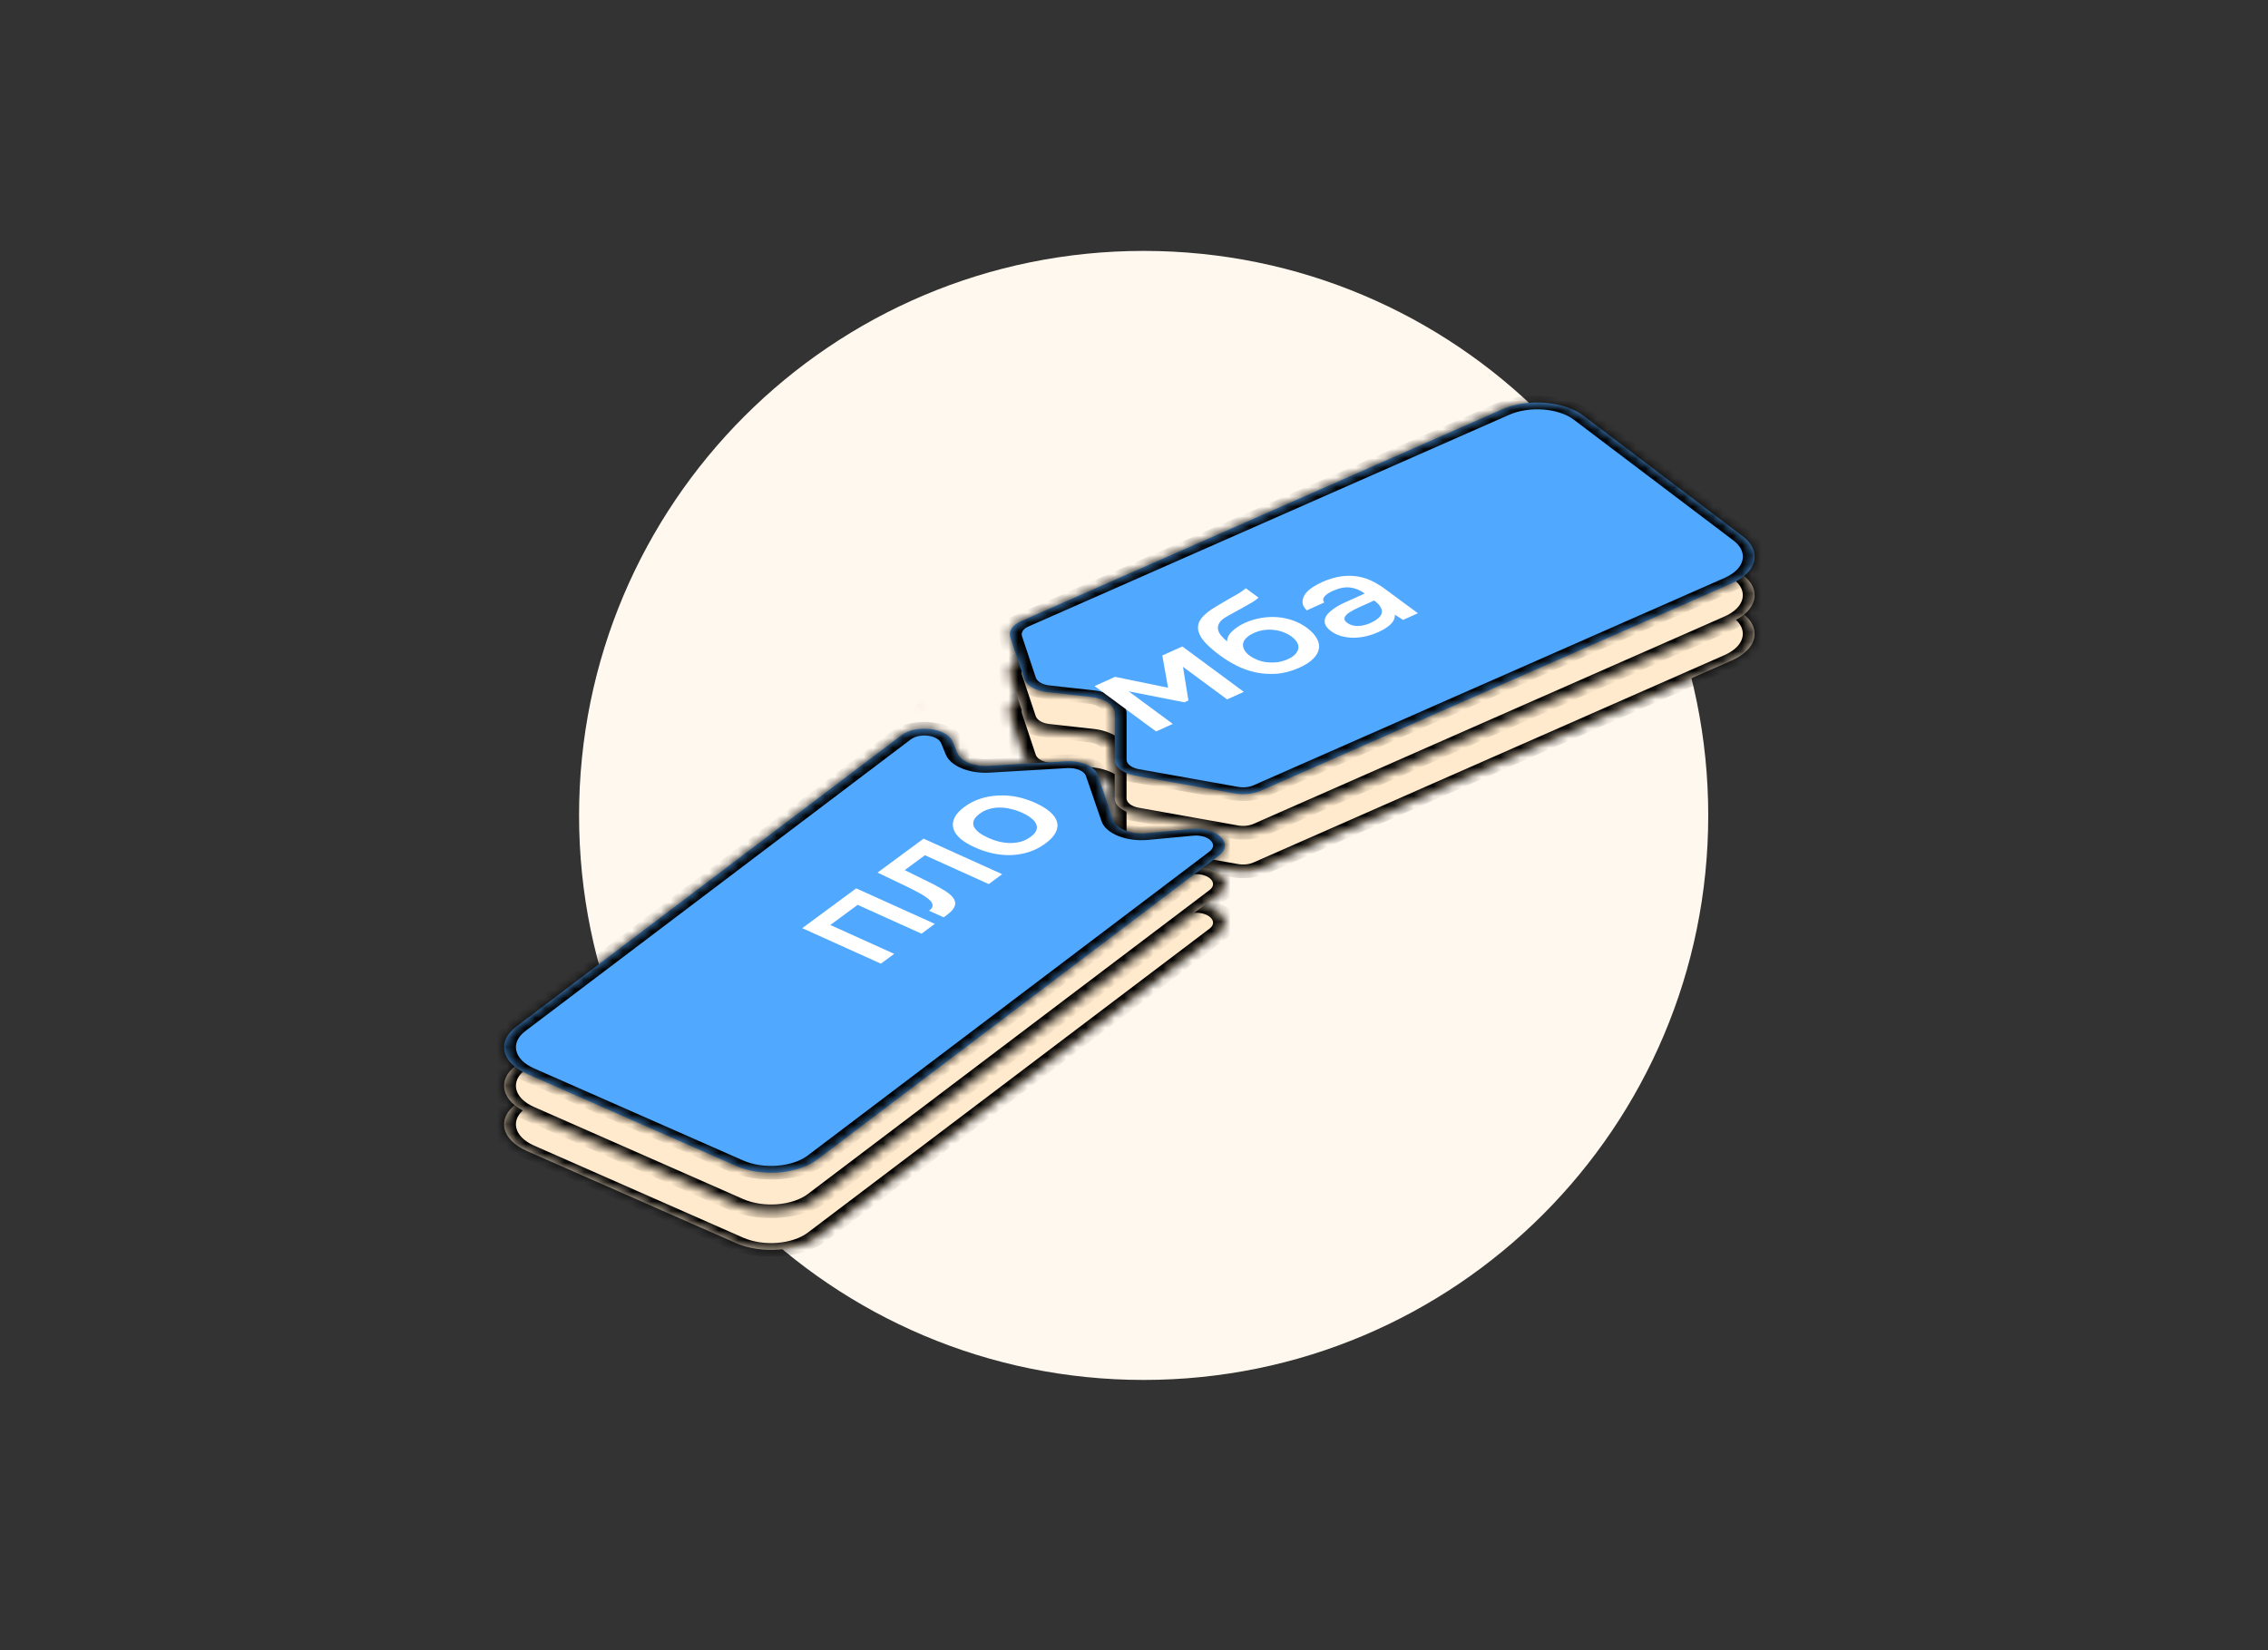 <svg width="235" height="171" viewBox="0 0 235 171" fill="none" xmlns="http://www.w3.org/2000/svg">
<rect x="0" y="0" width="235" height="171" fill="#333333" stroke="none"/>
<g clip-path="url(#clip0_3075_6399)">
<path d="M177 84.5C177 52.191 150.809 26 118.5 26C86.191 26 60 52.191 60 84.5C60 116.809 86.191 143 118.5 143C150.809 143 177 116.809 177 84.5Z" fill="#FFF8EE"/>
<mask id="mask0_3075_6399" style="mask-type:luminance" maskUnits="userSpaceOnUse" x="50" y="16" width="136" height="136">
<path d="M186 16H50V152H186V16Z" fill="white"/>
</mask>
<g mask="url(#mask0_3075_6399)">
<path fill-rule="evenodd" clip-rule="evenodd" d="M93.392 84.195C94.93 83.032 98.119 83.422 98.706 84.847L99.196 86.037C99.545 86.884 100.926 87.45 102.425 87.362L110.471 86.889C112.013 86.799 113.421 87.4 113.723 88.277L115.335 92.962C115.651 93.878 117.167 94.486 118.764 94.337L123.425 93.9C126.107 93.649 127.944 95.418 126.296 96.665L84.678 128.16C82.664 129.684 78.892 129.977 76.253 128.814L54.596 119.276C51.957 118.114 51.449 115.937 53.463 114.413L93.392 84.195Z" fill="#FFEACD"/>
<mask id="mask1_3075_6399" style="mask-type:luminance" maskUnits="userSpaceOnUse" x="52" y="83" width="75" height="47">
<path fill-rule="evenodd" clip-rule="evenodd" d="M93.392 84.195C94.93 83.032 98.119 83.422 98.706 84.847L99.196 86.037C99.545 86.884 100.926 87.45 102.425 87.362L110.471 86.889C112.013 86.799 113.421 87.4 113.723 88.277L115.335 92.962C115.651 93.878 117.167 94.486 118.764 94.337L123.425 93.9C126.107 93.649 127.944 95.418 126.296 96.665L84.678 128.16C82.664 129.684 78.892 129.977 76.253 128.814L54.596 119.276C51.957 118.114 51.449 115.937 53.463 114.413L93.392 84.195Z" fill="white"/>
</mask>
<g mask="url(#mask1_3075_6399)">
<path d="M100.388 85.874L99.897 84.683L97.514 85.01L98.005 86.201L100.388 85.874ZM110.347 86.186L102.301 86.659L102.549 88.066L110.595 87.593L110.347 86.186ZM116.537 92.825L114.924 88.14L112.522 88.415L114.134 93.1L116.537 92.825ZM123.229 93.203L118.568 93.639L118.96 95.035L123.621 94.599L123.229 93.203ZM125.322 96.237L83.704 127.731L85.652 128.589L127.269 97.094L125.322 96.237ZM83.704 127.731C82.101 128.944 79.098 129.178 76.996 128.252L75.51 129.376C78.688 130.776 83.228 130.423 85.652 128.589L83.704 127.731ZM76.996 128.252L55.339 118.714L53.853 119.839L75.51 129.376L76.996 128.252ZM55.339 118.714C53.237 117.789 52.833 116.055 54.437 114.842L52.489 113.984C50.065 115.818 50.676 118.439 53.853 119.839L55.339 118.714ZM54.437 114.842L94.366 84.625L92.419 83.767L52.489 113.984L54.437 114.842ZM123.621 94.599C125.21 94.45 126.298 95.498 125.322 96.237L127.269 97.094C129.589 95.339 127.004 92.849 123.229 93.203L123.621 94.599ZM114.134 93.1C114.578 94.39 116.712 95.245 118.96 95.035L118.568 93.639C117.622 93.728 116.724 93.368 116.537 92.825L114.134 93.1ZM110.595 87.593C111.508 87.539 112.343 87.895 112.522 88.415L114.924 88.14C114.499 86.905 112.517 86.059 110.347 86.186L110.595 87.593ZM99.897 84.683C99.072 82.679 94.583 82.129 92.419 83.767L94.366 84.625C95.277 83.935 97.167 84.167 97.514 85.01L99.897 84.683ZM98.005 86.201C98.495 87.393 100.439 88.19 102.549 88.066L102.301 86.659C101.412 86.711 100.595 86.376 100.388 85.874L98.005 86.201Z" fill="black"/>
</g>
<path fill-rule="evenodd" clip-rule="evenodd" d="M104.689 74.064C104.473 73.417 104.91 72.756 105.817 72.356L155.631 50.418C158.271 49.256 162.042 49.549 164.056 51.073L180.577 63.575C182.591 65.099 182.083 67.276 179.444 68.439L130.628 89.937C129.855 90.278 128.845 90.381 127.917 90.215L117.62 88.377C116.361 88.152 115.502 87.48 115.502 86.719V81.931C115.502 81.1 114.48 80.385 113.065 80.228L108.499 79.721C107.292 79.586 106.349 79.042 106.116 78.345L104.689 74.064ZM95.152 77.121C95.132 77.132 95.099 77.131 95.082 77.118C95.066 77.106 95.07 77.089 95.091 77.08L95.641 76.838L95.152 77.121Z" fill="#FFEACD"/>
<mask id="mask2_3075_6399" style="mask-type:luminance" maskUnits="userSpaceOnUse" x="95" y="49" width="87" height="42">
<path fill-rule="evenodd" clip-rule="evenodd" d="M104.689 74.064C104.473 73.417 104.91 72.756 105.817 72.356L155.631 50.418C158.271 49.256 162.042 49.549 164.056 51.073L180.577 63.575C182.591 65.099 182.083 67.276 179.444 68.439L130.628 89.937C129.855 90.278 128.845 90.381 127.917 90.215L117.62 88.377C116.361 88.152 115.502 87.48 115.502 86.719V81.931C115.502 81.1 114.48 80.385 113.065 80.228L108.499 79.721C107.292 79.586 106.349 79.042 106.116 78.345L104.689 74.064ZM95.152 77.121C95.132 77.132 95.099 77.131 95.082 77.118C95.066 77.106 95.07 77.089 95.091 77.08L95.641 76.838L95.152 77.121Z" fill="white"/>
</mask>
<g mask="url(#mask2_3075_6399)">
<path d="M95.641 76.838L94.899 76.276L96.509 77.337L95.641 76.838ZM156.374 50.98L106.56 72.919L105.074 71.794L154.888 49.856L156.374 50.98ZM163.082 51.502C161.479 50.288 158.476 50.055 156.374 50.98L154.888 49.856C158.066 48.457 162.606 48.81 165.03 50.644L163.082 51.502ZM179.603 64.004L163.082 51.502L165.03 50.644L181.551 63.147L179.603 64.004ZM178.701 67.877C180.803 66.951 181.207 65.217 179.603 64.004L181.551 63.147C183.975 64.981 183.364 67.602 180.187 69.001L178.701 67.877ZM129.885 89.375L178.701 67.877L180.187 69.001L131.371 90.499L129.885 89.375ZM127.555 90.891L117.258 89.052L117.982 87.701L128.279 89.54L127.555 90.891ZM114.278 86.719V81.931H116.727V86.719H114.278ZM112.833 80.922L108.268 80.415L108.731 79.026L113.296 79.533L112.833 80.922ZM104.913 78.478L103.486 74.198L105.891 73.93L107.319 78.211L104.913 78.478ZM96.384 77.4L95.834 77.642L94.348 76.518L94.899 76.276L96.384 77.4ZM96.509 77.337L96.02 77.62L94.285 76.622L94.774 76.338L96.509 77.337ZM96.056 76.689C95.623 76.362 94.789 76.33 94.285 76.622L96.02 77.62C95.476 77.935 94.576 77.901 94.108 77.547L96.056 76.689ZM94.108 77.547C93.682 77.225 93.79 76.764 94.348 76.518L95.834 77.642C96.351 77.415 96.451 76.988 96.056 76.689L94.108 77.547ZM108.268 80.415C106.569 80.226 105.241 79.459 104.913 78.478L107.319 78.211C107.457 78.624 108.016 78.947 108.731 79.026L108.268 80.415ZM114.278 81.931C114.278 81.439 113.672 81.015 112.833 80.922L113.296 79.533C115.288 79.755 116.727 80.761 116.727 81.931H114.278ZM131.371 90.499C130.283 90.978 128.862 91.124 127.555 90.891L128.279 89.54C128.829 89.638 129.427 89.577 129.885 89.375L131.371 90.499ZM117.258 89.052C115.486 88.736 114.278 87.79 114.278 86.719H116.727C116.727 87.17 117.236 87.568 117.982 87.701L117.258 89.052ZM106.56 72.919C106.023 73.155 105.764 73.547 105.891 73.93L103.486 74.198C103.182 73.287 103.798 72.356 105.074 71.794L106.56 72.919Z" fill="black"/>
</g>
<path d="M99.921 91.619C100.429 91.244 100.979 90.96 101.573 90.767C102.166 90.575 102.781 90.464 103.418 90.436C104.053 90.396 104.697 90.442 105.349 90.574C106.002 90.705 106.642 90.913 107.271 91.197C107.91 91.486 108.419 91.797 108.797 92.131C109.173 92.454 109.414 92.798 109.519 93.162C109.624 93.526 109.577 93.898 109.378 94.278C109.186 94.652 108.833 95.029 108.317 95.41C107.809 95.785 107.263 96.071 106.68 96.268C106.087 96.461 105.477 96.574 104.85 96.607C104.221 96.63 103.58 96.576 102.928 96.444C102.284 96.307 101.647 96.096 101.018 95.812C100.389 95.528 99.882 95.222 99.496 94.894C99.118 94.56 98.881 94.214 98.786 93.854C98.681 93.49 98.719 93.119 98.9 92.74C99.081 92.362 99.421 91.988 99.921 91.619ZM106.786 94.719C107.1 94.487 107.3 94.26 107.383 94.039C107.465 93.807 107.455 93.587 107.355 93.379C107.263 93.165 107.09 92.962 106.835 92.77C106.588 92.572 106.279 92.389 105.908 92.222C105.537 92.054 105.155 91.925 104.763 91.834C104.369 91.733 103.98 91.682 103.598 91.682C103.224 91.676 102.857 91.726 102.497 91.832C102.145 91.933 101.812 92.099 101.498 92.331C101.192 92.557 100.992 92.784 100.901 93.011C100.817 93.232 100.821 93.45 100.913 93.664C101.013 93.872 101.192 94.077 101.449 94.28C101.704 94.472 102.017 94.652 102.388 94.819C102.759 94.987 103.137 95.119 103.521 95.216C103.913 95.306 104.296 95.355 104.67 95.361C105.053 95.36 105.425 95.313 105.787 95.217C106.147 95.111 106.48 94.945 106.786 94.719Z" fill="black"/>
<path d="M95.074 100.439C94.414 100.093 93.742 99.761 93.059 99.444C92.375 99.115 91.664 98.775 90.928 98.423L95.693 94.906L103.842 98.586L102.451 99.612L95.833 96.624L93.74 98.168C94.23 98.408 94.718 98.648 95.207 98.888C95.694 99.118 96.173 99.353 96.643 99.594C96.821 99.684 97.026 99.796 97.26 99.93C97.491 100.053 97.719 100.185 97.945 100.325C98.16 100.461 98.349 100.604 98.511 100.754C98.663 100.899 98.783 101.049 98.872 101.205C99.012 101.469 99.013 101.738 98.875 102.012C98.735 102.274 98.484 102.54 98.121 102.808L97.782 103.058L96.267 102.373C96.509 102.195 96.63 102.019 96.631 101.847C96.629 101.664 96.552 101.495 96.397 101.339C96.241 101.172 96.045 101.017 95.809 100.872C95.571 100.716 95.326 100.572 95.074 100.439Z" fill="black"/>
<path d="M91.274 107.86L83.125 104.181L88.713 100.057L96.861 103.736L95.483 104.754L88.865 101.766L86.034 103.854L92.652 106.843L91.274 107.86Z" fill="black"/>
<path fill-rule="evenodd" clip-rule="evenodd" d="M93.392 80.195C94.93 79.032 98.119 79.422 98.706 80.847L99.196 82.037C99.545 82.884 100.926 83.45 102.425 83.362L110.471 82.889C112.013 82.799 113.421 83.4 113.723 84.277L115.335 88.962C115.651 89.878 117.167 90.486 118.764 90.337L123.425 89.9C126.107 89.649 127.944 91.418 126.296 92.665L84.678 124.16C82.664 125.684 78.892 125.977 76.253 124.814L54.596 115.276C51.957 114.114 51.449 111.937 53.463 110.413L93.392 80.195Z" fill="#FFEACD"/>
<mask id="mask3_3075_6399" style="mask-type:luminance" maskUnits="userSpaceOnUse" x="52" y="79" width="75" height="47">
<path fill-rule="evenodd" clip-rule="evenodd" d="M93.392 80.195C94.93 79.032 98.119 79.422 98.706 80.847L99.196 82.037C99.545 82.884 100.926 83.45 102.425 83.362L110.471 82.889C112.013 82.799 113.421 83.4 113.723 84.277L115.335 88.962C115.651 89.878 117.167 90.486 118.764 90.337L123.425 89.9C126.107 89.649 127.944 91.418 126.296 92.665L84.678 124.16C82.664 125.684 78.892 125.977 76.253 124.814L54.596 115.276C51.957 114.114 51.449 111.937 53.463 110.413L93.392 80.195Z" fill="white"/>
</mask>
<g mask="url(#mask3_3075_6399)">
<path d="M100.388 81.874L99.897 80.683L97.514 81.01L98.005 82.201L100.388 81.874ZM110.347 82.186L102.301 82.659L102.549 84.066L110.595 83.593L110.347 82.186ZM116.537 88.825L114.924 84.14L112.522 84.415L114.134 89.1L116.537 88.825ZM123.229 89.203L118.568 89.639L118.96 91.035L123.621 90.599L123.229 89.203ZM125.322 92.237L83.704 123.731L85.652 124.589L127.269 93.094L125.322 92.237ZM83.704 123.731C82.101 124.944 79.098 125.178 76.996 124.252L75.51 125.376C78.688 126.776 83.228 126.423 85.652 124.589L83.704 123.731ZM76.996 124.252L55.339 114.714L53.853 115.839L75.51 125.376L76.996 124.252ZM55.339 114.714C53.237 113.789 52.833 112.055 54.437 110.842L52.489 109.984C50.065 111.818 50.676 114.439 53.853 115.839L55.339 114.714ZM54.437 110.842L94.366 80.625L92.419 79.767L52.489 109.984L54.437 110.842ZM123.621 90.599C125.21 90.45 126.298 91.498 125.322 92.237L127.269 93.094C129.589 91.339 127.004 88.849 123.229 89.203L123.621 90.599ZM114.134 89.1C114.578 90.39 116.712 91.245 118.96 91.035L118.568 89.639C117.622 89.728 116.724 89.368 116.537 88.825L114.134 89.1ZM110.595 83.593C111.508 83.539 112.343 83.895 112.522 84.415L114.924 84.14C114.499 82.905 112.517 82.059 110.347 82.186L110.595 83.593ZM99.897 80.683C99.072 78.679 94.583 78.129 92.419 79.767L94.366 80.625C95.277 79.935 97.167 80.167 97.514 81.01L99.897 80.683ZM98.005 82.201C98.495 83.393 100.439 84.19 102.549 84.066L102.301 82.659C101.412 82.711 100.595 82.376 100.388 81.874L98.005 82.201Z" fill="black"/>
</g>
<path fill-rule="evenodd" clip-rule="evenodd" d="M104.689 70.064C104.473 69.417 104.91 68.756 105.817 68.356L155.631 46.418C158.271 45.256 162.042 45.549 164.056 47.073L180.577 59.575C182.591 61.099 182.083 63.276 179.444 64.439L130.628 85.937C129.855 86.278 128.845 86.381 127.917 86.215L117.62 84.377C116.361 84.152 115.502 83.48 115.502 82.719V77.931C115.502 77.1 114.48 76.385 113.065 76.228L108.499 75.721C107.292 75.586 106.349 75.042 106.116 74.345L104.689 70.064ZM95.152 73.121C95.132 73.132 95.099 73.131 95.082 73.118C95.066 73.106 95.07 73.089 95.091 73.08L95.641 72.838L95.152 73.121Z" fill="#FFEACD"/>
<mask id="mask4_3075_6399" style="mask-type:luminance" maskUnits="userSpaceOnUse" x="95" y="45" width="87" height="42">
<path fill-rule="evenodd" clip-rule="evenodd" d="M104.689 70.064C104.473 69.417 104.91 68.756 105.817 68.356L155.631 46.418C158.271 45.256 162.042 45.549 164.056 47.073L180.577 59.575C182.591 61.099 182.083 63.276 179.444 64.439L130.628 85.937C129.855 86.278 128.845 86.381 127.917 86.215L117.62 84.377C116.361 84.152 115.502 83.48 115.502 82.719V77.931C115.502 77.1 114.48 76.385 113.065 76.228L108.499 75.721C107.292 75.586 106.349 75.042 106.116 74.345L104.689 70.064ZM95.152 73.121C95.132 73.132 95.099 73.131 95.082 73.118C95.066 73.106 95.07 73.089 95.091 73.08L95.641 72.838L95.152 73.121Z" fill="white"/>
</mask>
<g mask="url(#mask4_3075_6399)">
<path d="M95.641 72.838L94.899 72.276L96.509 73.337L95.641 72.838ZM156.374 46.98L106.56 68.919L105.074 67.794L154.888 45.856L156.374 46.98ZM163.082 47.502C161.479 46.288 158.476 46.055 156.374 46.98L154.888 45.856C158.066 44.457 162.606 44.81 165.03 46.644L163.082 47.502ZM179.603 60.004L163.082 47.502L165.03 46.644L181.551 59.147L179.603 60.004ZM178.701 63.877C180.803 62.951 181.207 61.217 179.603 60.004L181.551 59.147C183.975 60.981 183.364 63.602 180.187 65.001L178.701 63.877ZM129.885 85.375L178.701 63.877L180.187 65.001L131.371 86.499L129.885 85.375ZM127.555 86.891L117.258 85.052L117.982 83.701L128.279 85.54L127.555 86.891ZM114.278 82.719V77.931H116.727V82.719H114.278ZM112.833 76.922L108.268 76.415L108.731 75.026L113.296 75.533L112.833 76.922ZM104.913 74.478L103.486 70.198L105.891 69.93L107.319 74.211L104.913 74.478ZM96.384 73.4L95.834 73.642L94.348 72.518L94.899 72.276L96.384 73.4ZM96.509 73.337L96.02 73.62L94.285 72.622L94.774 72.338L96.509 73.337ZM96.056 72.689C95.623 72.362 94.789 72.33 94.285 72.622L96.02 73.62C95.476 73.935 94.576 73.901 94.108 73.547L96.056 72.689ZM94.108 73.547C93.682 73.225 93.79 72.764 94.348 72.518L95.834 73.642C96.351 73.415 96.451 72.988 96.056 72.689L94.108 73.547ZM108.268 76.415C106.569 76.226 105.241 75.459 104.913 74.478L107.319 74.211C107.457 74.624 108.016 74.947 108.731 75.026L108.268 76.415ZM114.278 77.931C114.278 77.439 113.672 77.015 112.833 76.922L113.296 75.533C115.288 75.755 116.727 76.761 116.727 77.931H114.278ZM131.371 86.499C130.283 86.978 128.862 87.124 127.555 86.891L128.279 85.54C128.829 85.638 129.427 85.577 129.885 85.375L131.371 86.499ZM117.258 85.052C115.486 84.736 114.278 83.79 114.278 82.719H116.727C116.727 83.17 117.236 83.568 117.982 83.701L117.258 85.052ZM106.56 68.919C106.023 69.155 105.764 69.547 105.891 69.93L103.486 70.198C103.182 69.287 103.798 68.356 105.074 67.794L106.56 68.919Z" fill="black"/>
</g>
<path d="M99.921 87.619C100.429 87.244 100.979 86.96 101.573 86.767C102.166 86.575 102.781 86.464 103.418 86.436C104.053 86.396 104.697 86.442 105.349 86.574C106.002 86.705 106.642 86.913 107.271 87.197C107.91 87.486 108.419 87.797 108.797 88.131C109.173 88.454 109.414 88.798 109.519 89.162C109.624 89.526 109.577 89.898 109.378 90.278C109.186 90.652 108.833 91.029 108.317 91.41C107.809 91.785 107.263 92.071 106.68 92.268C106.087 92.461 105.477 92.574 104.85 92.607C104.221 92.63 103.58 92.576 102.928 92.444C102.284 92.307 101.647 92.096 101.018 91.812C100.389 91.528 99.882 91.222 99.496 90.894C99.118 90.56 98.881 90.214 98.786 89.854C98.681 89.49 98.719 89.119 98.9 88.74C99.081 88.362 99.421 87.988 99.921 87.619ZM106.786 90.719C107.1 90.487 107.3 90.26 107.383 90.039C107.465 89.807 107.455 89.587 107.355 89.379C107.263 89.165 107.09 88.962 106.835 88.77C106.588 88.572 106.279 88.389 105.908 88.222C105.537 88.054 105.155 87.925 104.763 87.834C104.369 87.733 103.98 87.682 103.598 87.682C103.224 87.676 102.857 87.726 102.497 87.832C102.145 87.933 101.812 88.099 101.498 88.331C101.192 88.557 100.992 88.784 100.901 89.011C100.817 89.232 100.821 89.45 100.913 89.664C101.013 89.872 101.192 90.077 101.449 90.28C101.704 90.472 102.017 90.652 102.388 90.819C102.759 90.987 103.137 91.119 103.521 91.216C103.913 91.306 104.296 91.355 104.67 91.361C105.053 91.36 105.425 91.313 105.787 91.217C106.147 91.111 106.48 90.945 106.786 90.719Z" fill="black"/>
<path d="M95.074 96.44C94.414 96.093 93.742 95.761 93.059 95.444C92.375 95.115 91.664 94.775 90.928 94.423L95.693 90.906L103.842 94.586L102.451 95.612L95.833 92.624L93.74 94.168C94.23 94.408 94.718 94.648 95.207 94.888C95.694 95.118 96.173 95.353 96.643 95.594C96.821 95.684 97.026 95.796 97.26 95.93C97.491 96.054 97.719 96.186 97.945 96.326C98.16 96.461 98.349 96.604 98.511 96.754C98.663 96.9 98.783 97.05 98.872 97.205C99.012 97.47 99.013 97.739 98.875 98.012C98.735 98.275 98.484 98.54 98.121 98.808L97.782 99.058L96.267 98.374C96.509 98.195 96.63 98.02 96.631 97.847C96.629 97.665 96.552 97.495 96.397 97.339C96.241 97.173 96.045 97.017 95.809 96.872C95.571 96.717 95.326 96.573 95.074 96.44Z" fill="black"/>
<path d="M91.274 103.86L83.125 100.181L88.713 96.057L96.861 99.736L95.483 100.754L88.865 97.765L86.034 99.854L92.652 102.843L91.274 103.86Z" fill="black"/>
<path fill-rule="evenodd" clip-rule="evenodd" d="M93.392 76.197C94.93 75.034 98.119 75.424 98.706 76.848L99.196 78.039C99.545 78.886 100.926 79.452 102.425 79.364L110.471 78.891C112.013 78.801 113.421 79.402 113.723 80.279L115.335 84.964C115.651 85.88 117.167 86.488 118.764 86.338L123.425 85.902C126.107 85.651 127.944 87.42 126.296 88.667L84.678 120.162C82.664 121.686 78.892 121.979 76.253 120.816L54.596 111.278C51.957 110.116 51.449 107.939 53.463 106.415L93.392 76.197Z" fill="#51A8FF"/>
<mask id="mask5_3075_6399" style="mask-type:luminance" maskUnits="userSpaceOnUse" x="52" y="75" width="75" height="47">
<path fill-rule="evenodd" clip-rule="evenodd" d="M93.392 76.197C94.93 75.034 98.119 75.424 98.706 76.848L99.196 78.039C99.545 78.886 100.926 79.452 102.425 79.364L110.471 78.891C112.013 78.801 113.421 79.402 113.723 80.279L115.335 84.964C115.651 85.88 117.167 86.488 118.764 86.338L123.425 85.902C126.107 85.651 127.944 87.42 126.296 88.667L84.678 120.162C82.664 121.686 78.892 121.979 76.253 120.816L54.596 111.278C51.957 110.116 51.449 107.939 53.463 106.415L93.392 76.197Z" fill="white"/>
</mask>
<g mask="url(#mask5_3075_6399)">
<path d="M100.388 77.876L99.897 76.685L97.514 77.012L98.005 78.203L100.388 77.876ZM110.347 78.188L102.301 78.661L102.549 80.068L110.595 79.595L110.347 78.188ZM116.537 84.826L114.924 80.142L112.522 80.417L114.134 85.102L116.537 84.826ZM123.229 85.205L118.568 85.641L118.96 87.037L123.621 86.6L123.229 85.205ZM125.322 88.239L83.704 119.733L85.652 120.591L127.269 89.096L125.322 88.239ZM83.704 119.733C82.101 120.946 79.098 121.18 76.996 120.254L75.51 121.378C78.688 122.778 83.228 122.425 85.652 120.591L83.704 119.733ZM76.996 120.254L55.339 110.716L53.853 111.841L75.51 121.378L76.996 120.254ZM55.339 110.716C53.237 109.791 52.833 108.057 54.437 106.844L52.489 105.986C50.065 107.82 50.676 110.441 53.853 111.841L55.339 110.716ZM54.437 106.844L94.366 76.627L92.419 75.769L52.489 105.986L54.437 106.844ZM123.621 86.6C125.21 86.452 126.298 87.5 125.322 88.239L127.269 89.096C129.589 87.341 127.004 84.851 123.229 85.205L123.621 86.6ZM114.134 85.102C114.578 86.392 116.712 87.247 118.96 87.037L118.568 85.641C117.622 85.73 116.724 85.369 116.537 84.826L114.134 85.102ZM110.595 79.595C111.508 79.541 112.343 79.897 112.522 80.417L114.924 80.142C114.499 78.907 112.517 78.061 110.347 78.188L110.595 79.595ZM99.897 76.685C99.072 74.681 94.583 74.131 92.419 75.769L94.366 76.627C95.277 75.937 97.167 76.169 97.514 77.012L99.897 76.685ZM98.005 78.203C98.495 79.395 100.439 80.192 102.549 80.068L102.301 78.661C101.412 78.713 100.595 78.378 100.388 77.876L98.005 78.203Z" fill="black"/>
</g>
<path fill-rule="evenodd" clip-rule="evenodd" d="M104.693 66.066C104.477 65.419 104.914 64.758 105.821 64.358L155.635 42.42C158.274 41.258 162.046 41.551 164.06 43.075L180.581 55.577C182.595 57.101 182.087 59.278 179.448 60.441L130.632 81.939C129.859 82.279 128.849 82.383 127.921 82.217L117.624 80.379C116.365 80.154 115.506 79.482 115.506 78.721V73.933C115.506 73.102 114.484 72.387 113.069 72.23L108.503 71.722C107.296 71.588 106.352 71.043 106.12 70.347L104.693 66.066Z" fill="#51A8FF"/>
<mask id="mask6_3075_6399" style="mask-type:luminance" maskUnits="userSpaceOnUse" x="104" y="41" width="78" height="42">
<path fill-rule="evenodd" clip-rule="evenodd" d="M104.693 66.066C104.477 65.419 104.914 64.758 105.821 64.358L155.635 42.42C158.274 41.258 162.046 41.551 164.06 43.075L180.581 55.577C182.595 57.101 182.087 59.278 179.448 60.441L130.632 81.939C129.859 82.279 128.849 82.383 127.921 82.217L117.624 80.379C116.365 80.154 115.506 79.482 115.506 78.721V73.933C115.506 73.102 114.484 72.387 113.069 72.23L108.503 71.722C107.296 71.588 106.352 71.043 106.12 70.347L104.693 66.066Z" fill="white"/>
</mask>
<g mask="url(#mask6_3075_6399)">
<path d="M156.379 42.983L106.565 64.921L105.079 63.796L154.893 41.858L156.379 42.983ZM163.087 43.503C161.484 42.29 158.481 42.057 156.379 42.983L154.893 41.858C158.07 40.459 162.611 40.812 165.034 42.646L163.087 43.503ZM179.608 56.006L163.087 43.503L165.034 42.646L181.556 55.148L179.608 56.006ZM178.706 59.879C180.807 58.953 181.211 57.219 179.608 56.006L181.556 55.148C183.98 56.983 183.369 59.604 180.192 61.003L178.706 59.879ZM129.89 81.377L178.706 59.879L180.192 61.003L131.376 82.501L129.89 81.377ZM127.56 82.893L117.263 81.054L117.986 79.703L128.284 81.542L127.56 82.893ZM114.282 78.721V73.933H116.732V78.721H114.282ZM112.838 72.924L108.273 72.417L108.736 71.028L113.301 71.535L112.838 72.924ZM104.918 70.48L103.491 66.199L105.896 65.932L107.324 70.213L104.918 70.48ZM108.273 72.417C106.574 72.228 105.245 71.461 104.918 70.48L107.324 70.213C107.461 70.626 108.021 70.949 108.736 71.028L108.273 72.417ZM114.282 73.933C114.282 73.441 113.677 73.017 112.838 72.924L113.301 71.535C115.293 71.757 116.732 72.763 116.732 73.933H114.282ZM131.376 82.501C130.288 82.98 128.867 83.126 127.56 82.893L128.284 81.542C128.834 81.64 129.432 81.579 129.89 81.377L131.376 82.501ZM117.263 81.054C115.491 80.738 114.282 79.792 114.282 78.721H116.732C116.732 79.172 117.241 79.57 117.986 79.703L117.263 81.054ZM106.565 64.921C106.027 65.157 105.769 65.549 105.896 65.932L103.491 66.199C103.187 65.289 103.803 64.358 105.079 63.796L106.565 64.921Z" fill="black"/>
</g>
<path d="M99.921 83.621C100.429 83.246 100.979 82.962 101.573 82.769C102.166 82.577 102.781 82.466 103.418 82.438C104.053 82.398 104.697 82.444 105.349 82.576C106.002 82.707 106.642 82.915 107.271 83.199C107.91 83.488 108.419 83.799 108.797 84.133C109.173 84.456 109.414 84.8 109.519 85.164C109.624 85.528 109.577 85.9 109.378 86.28C109.186 86.654 108.833 87.031 108.317 87.412C107.809 87.787 107.263 88.073 106.68 88.27C106.087 88.463 105.477 88.576 104.85 88.609C104.221 88.632 103.58 88.578 102.928 88.446C102.284 88.308 101.647 88.098 101.018 87.814C100.389 87.53 99.882 87.224 99.496 86.896C99.118 86.562 98.881 86.216 98.786 85.856C98.681 85.492 98.719 85.121 98.9 84.742C99.081 84.364 99.421 83.99 99.921 83.621ZM106.786 86.721C107.1 86.489 107.3 86.262 107.383 86.041C107.465 85.809 107.455 85.589 107.355 85.381C107.263 85.167 107.09 84.964 106.835 84.772C106.588 84.574 106.279 84.391 105.908 84.224C105.537 84.056 105.155 83.927 104.763 83.836C104.369 83.735 103.98 83.684 103.598 83.684C103.224 83.678 102.857 83.728 102.497 83.835C102.145 83.935 101.812 84.101 101.498 84.333C101.192 84.559 100.992 84.786 100.901 85.013C100.817 85.234 100.821 85.452 100.913 85.666C101.013 85.874 101.192 86.079 101.449 86.282C101.704 86.474 102.017 86.653 102.388 86.821C102.759 86.989 103.137 87.121 103.521 87.218C103.913 87.308 104.296 87.357 104.67 87.362C105.053 87.362 105.425 87.315 105.787 87.219C106.147 87.113 106.48 86.947 106.786 86.721Z" fill="white"/>
<path d="M95.074 92.442C94.414 92.095 93.742 91.763 93.059 91.445C92.375 91.117 91.664 90.777 90.928 90.425L95.693 86.908L103.842 90.588L102.451 91.614L95.833 88.626L93.74 90.17C94.23 90.41 94.718 90.65 95.207 90.89C95.694 91.12 96.173 91.355 96.643 91.596C96.821 91.686 97.026 91.798 97.26 91.932C97.491 92.056 97.719 92.188 97.945 92.328C98.16 92.463 98.349 92.606 98.511 92.756C98.663 92.901 98.783 93.052 98.872 93.207C99.012 93.472 99.013 93.74 98.875 94.014C98.735 94.277 98.484 94.542 98.121 94.81L97.782 95.06L96.267 94.376C96.509 94.197 96.63 94.022 96.631 93.849C96.629 93.666 96.552 93.497 96.397 93.341C96.241 93.175 96.045 93.019 95.809 92.874C95.571 92.719 95.326 92.574 95.074 92.442Z" fill="white"/>
<path d="M91.274 99.862L83.125 96.183L88.713 92.059L96.861 95.738L95.483 96.756L88.865 93.767L86.034 95.856L92.652 98.845L91.274 99.862Z" fill="white"/>
<path d="M144.522 63.695C144.552 64.036 144.418 64.36 144.12 64.668C143.814 64.969 143.388 65.243 142.841 65.49C142.408 65.685 141.971 65.835 141.53 65.938C141.099 66.037 140.668 66.087 140.239 66.089C139.802 66.085 139.385 66.029 138.988 65.92C138.584 65.805 138.224 65.632 137.91 65.4C137.563 65.144 137.357 64.887 137.29 64.63C137.215 64.366 137.251 64.11 137.397 63.862C137.553 63.609 137.801 63.363 138.14 63.123C138.472 62.878 138.865 62.653 139.318 62.448L141.406 61.505C140.938 61.16 140.441 60.953 139.915 60.883C139.389 60.814 138.787 60.928 138.109 61.224C137.717 61.401 137.429 61.593 137.246 61.801C137.072 62.004 137.06 62.216 137.209 62.436L135.4 63.253C135.123 62.975 134.976 62.701 134.959 62.431C134.952 62.156 135.026 61.892 135.182 61.639C135.349 61.382 135.59 61.143 135.907 60.923C136.234 60.699 136.594 60.498 136.986 60.321C137.491 60.093 138.012 59.92 138.55 59.802C139.088 59.684 139.641 59.645 140.211 59.685C140.862 59.736 141.451 59.883 141.978 60.125C142.505 60.366 143.006 60.663 143.481 61.014L146.916 63.549L145.385 64.24L144.522 63.695ZM142.385 62.228L140.684 62.996C140.385 63.131 140.107 63.281 139.848 63.446C139.581 63.605 139.408 63.783 139.329 63.982C139.252 64.171 139.338 64.357 139.588 64.542C139.894 64.768 140.267 64.877 140.707 64.871C141.149 64.854 141.576 64.752 141.988 64.566C142.308 64.421 142.569 64.265 142.773 64.096C142.987 63.923 143.119 63.739 143.17 63.543C143.212 63.342 143.172 63.134 143.05 62.921C142.929 62.697 142.708 62.466 142.385 62.228Z" fill="white"/>
<path d="M127.146 66.462C127.153 66.075 127.336 65.719 127.694 65.394C128.043 65.064 128.471 64.784 128.976 64.556C129.533 64.305 130.096 64.132 130.666 64.038C131.246 63.939 131.816 63.912 132.375 63.957C132.934 64.001 133.474 64.118 133.994 64.305C134.505 64.486 134.979 64.738 135.414 65.059C135.882 65.404 136.22 65.765 136.43 66.14C136.65 66.511 136.725 66.879 136.657 67.246C136.591 67.602 136.387 67.948 136.046 68.284C135.714 68.616 135.239 68.922 134.621 69.201C133.798 69.563 132.999 69.77 132.224 69.823C131.458 69.871 130.729 69.817 130.035 69.66C129.341 69.504 128.691 69.27 128.086 68.958C127.472 68.64 126.912 68.294 126.404 67.919C125.896 67.544 125.422 67.139 124.983 66.704C124.554 66.265 124.283 65.826 124.171 65.388C124.096 65.038 124.125 64.723 124.26 64.441C124.396 64.15 124.612 63.88 124.907 63.631C125.194 63.377 125.534 63.132 125.929 62.896C126.324 62.66 126.735 62.417 127.16 62.168C127.489 61.981 127.823 61.792 128.161 61.601C128.511 61.405 128.817 61.189 129.081 60.955L130.4 61.928C130.278 62.059 130.073 62.215 129.784 62.393C129.486 62.566 129.168 62.748 128.829 62.939C128.482 63.125 128.144 63.311 127.816 63.498C127.479 63.678 127.188 63.843 126.942 63.993C126.652 64.172 126.447 64.37 126.326 64.587C126.208 64.794 126.168 65.004 126.207 65.217C126.238 65.423 126.342 65.635 126.52 65.852C126.69 66.063 126.898 66.266 127.146 66.462ZM133.47 68.296C133.82 68.138 134.077 67.96 134.24 67.761C134.414 67.558 134.513 67.356 134.537 67.153C134.553 66.944 134.499 66.738 134.374 66.536C134.241 66.327 134.054 66.134 133.812 65.955C133.562 65.771 133.277 65.621 132.956 65.507C132.637 65.382 132.309 65.305 131.97 65.276C131.633 65.236 131.292 65.242 130.946 65.293C130.599 65.344 130.261 65.444 129.931 65.593C129.591 65.746 129.326 65.918 129.136 66.11C128.949 66.29 128.838 66.484 128.803 66.692C128.771 66.888 128.807 67.093 128.911 67.305C129.016 67.516 129.188 67.717 129.427 67.906C129.669 68.085 129.944 68.239 130.252 68.368C130.553 68.492 130.875 68.576 131.219 68.622C131.574 68.663 131.942 68.665 132.323 68.627C132.706 68.579 133.088 68.469 133.47 68.296Z" fill="white"/>
<path d="M113.414 71.096L115.532 70.139L121.027 71.269L120.434 67.926L122.506 66.99L128.88 71.695L127.148 72.477L122.576 69.102L123.138 72.589L122.721 72.778L116.948 71.644L121.519 75.018L119.788 75.8L113.414 71.096Z" fill="white"/>
</g>
</g>
<defs>
<clipPath id="clip0_3075_6399">
<rect width="235" height="171" fill="white"/>
</clipPath>
</defs>
</svg>
